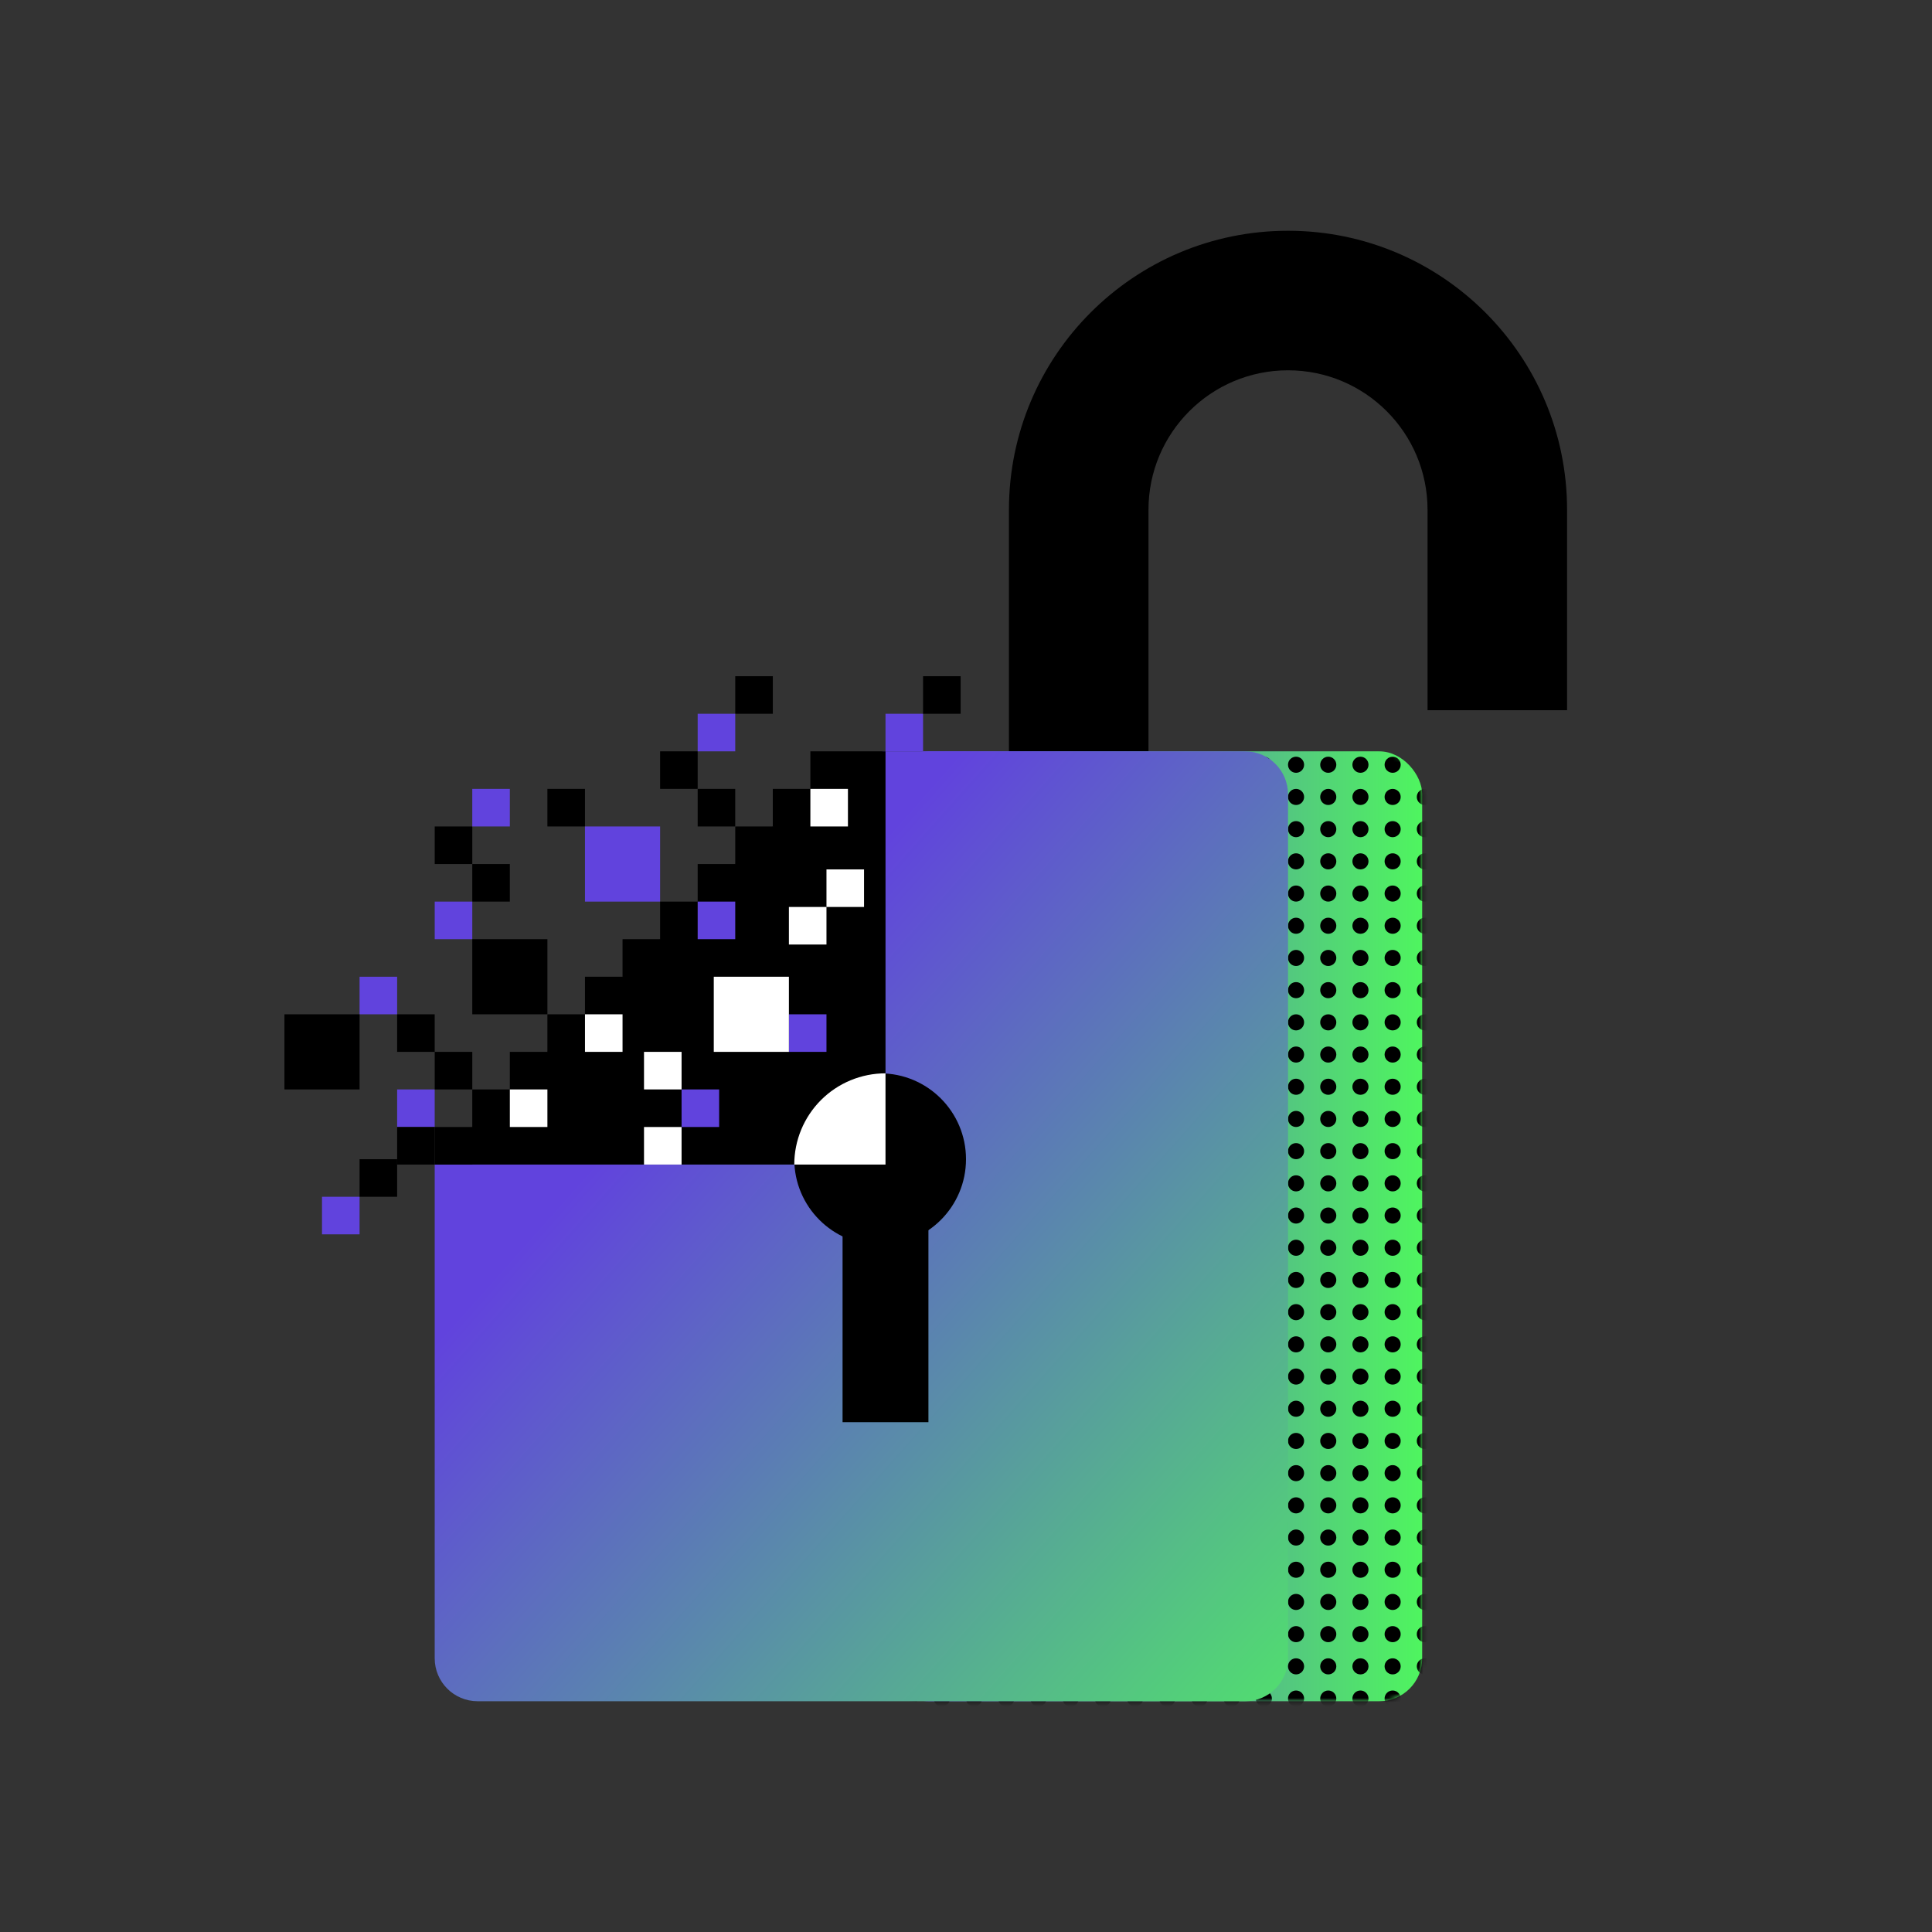 <svg width="450" height="450" viewBox="0 0 450 450" fill="none" xmlns="http://www.w3.org/2000/svg">
<rect x="0" y="0" width="450" height="450" fill="#333333" stroke="none"/>
<path fill-rule="evenodd" clip-rule="evenodd" d="M365.002 118.75C365.002 82.852 335.9 53.75 300.002 53.75C264.103 53.75 235.002 82.852 235.002 118.75V232.5H267.502V118.75C267.502 100.801 282.053 86.25 300.002 86.25C317.951 86.25 332.502 100.801 332.502 118.75V165.417H365.002V118.75Z" fill="black"/>
<rect x="206.254" y="175" width="125" height="221.25" rx="10" fill="url(#paint0_linear_2132_3489)"/>
<mask id="mask0_2132_3489" style="mask-type:alpha" maskUnits="userSpaceOnUse" x="206" y="175" width="126" height="222">
<rect x="206.254" y="175" width="125" height="221.25" rx="10" fill="url(#paint1_linear_2132_3489)"/>
</mask>
<g mask="url(#mask0_2132_3489)">
<circle cx="211.873" cy="178.125" r="1.875" fill="black"/>
<circle cx="211.873" cy="185.625" r="1.875" fill="black"/>
<circle cx="211.873" cy="193.125" r="1.875" fill="black"/>
<circle cx="211.873" cy="200.625" r="1.875" fill="black"/>
<circle cx="211.873" cy="208.125" r="1.875" fill="black"/>
<circle cx="211.873" cy="215.625" r="1.875" fill="black"/>
<circle cx="211.873" cy="223.125" r="1.875" fill="black"/>
<circle cx="211.873" cy="230.625" r="1.875" fill="black"/>
<circle cx="211.873" cy="238.125" r="1.875" fill="black"/>
<circle cx="211.873" cy="245.625" r="1.875" fill="black"/>
<circle cx="211.873" cy="253.125" r="1.875" fill="black"/>
<circle cx="211.873" cy="260.625" r="1.875" fill="black"/>
<circle cx="211.873" cy="268.125" r="1.875" fill="black"/>
<circle cx="211.873" cy="275.625" r="1.875" fill="black"/>
<circle cx="211.873" cy="283.125" r="1.875" fill="black"/>
<circle cx="211.873" cy="290.625" r="1.875" fill="black"/>
<circle cx="211.873" cy="298.125" r="1.875" fill="black"/>
<circle cx="211.873" cy="305.625" r="1.875" fill="black"/>
<circle cx="211.873" cy="313.125" r="1.875" fill="black"/>
<circle cx="211.873" cy="320.625" r="1.875" fill="black"/>
<circle cx="211.873" cy="328.125" r="1.875" fill="black"/>
<circle cx="211.873" cy="335.625" r="1.875" fill="black"/>
<circle cx="211.873" cy="343.125" r="1.875" fill="black"/>
<circle cx="211.873" cy="350.625" r="1.875" fill="black"/>
<circle cx="211.873" cy="358.125" r="1.875" fill="black"/>
<circle cx="211.873" cy="365.625" r="1.875" fill="black"/>
<circle cx="211.873" cy="373.125" r="1.875" fill="black"/>
<circle cx="211.873" cy="380.625" r="1.875" fill="black"/>
<circle cx="211.873" cy="388.125" r="1.875" fill="black"/>
<circle cx="211.873" cy="395.625" r="1.875" fill="black"/>
<circle cx="219.375" cy="178.125" r="1.875" fill="black"/>
<circle cx="219.375" cy="185.625" r="1.875" fill="black"/>
<circle cx="219.375" cy="193.125" r="1.875" fill="black"/>
<circle cx="219.375" cy="200.625" r="1.875" fill="black"/>
<circle cx="219.375" cy="208.125" r="1.875" fill="black"/>
<circle cx="219.375" cy="215.625" r="1.875" fill="black"/>
<circle cx="219.375" cy="223.125" r="1.875" fill="black"/>
<circle cx="219.375" cy="230.625" r="1.875" fill="black"/>
<circle cx="219.375" cy="238.125" r="1.875" fill="black"/>
<circle cx="219.375" cy="245.625" r="1.875" fill="black"/>
<circle cx="219.375" cy="253.125" r="1.875" fill="black"/>
<circle cx="219.375" cy="260.625" r="1.875" fill="black"/>
<circle cx="219.375" cy="268.125" r="1.875" fill="black"/>
<circle cx="219.375" cy="275.625" r="1.875" fill="black"/>
<circle cx="219.375" cy="283.125" r="1.875" fill="black"/>
<circle cx="219.375" cy="290.625" r="1.875" fill="black"/>
<circle cx="219.375" cy="298.125" r="1.875" fill="black"/>
<circle cx="219.375" cy="305.625" r="1.875" fill="black"/>
<circle cx="219.375" cy="313.125" r="1.875" fill="black"/>
<circle cx="219.375" cy="320.625" r="1.875" fill="black"/>
<circle cx="219.375" cy="328.125" r="1.875" fill="black"/>
<circle cx="219.375" cy="335.625" r="1.875" fill="black"/>
<circle cx="219.375" cy="343.125" r="1.875" fill="black"/>
<circle cx="219.375" cy="350.625" r="1.875" fill="black"/>
<circle cx="219.375" cy="358.125" r="1.875" fill="black"/>
<circle cx="219.375" cy="365.625" r="1.875" fill="black"/>
<circle cx="219.375" cy="373.125" r="1.875" fill="black"/>
<circle cx="219.375" cy="380.625" r="1.875" fill="black"/>
<circle cx="219.375" cy="388.125" r="1.875" fill="black"/>
<circle cx="219.375" cy="395.625" r="1.875" fill="black"/>
<circle cx="226.873" cy="178.125" r="1.875" fill="black"/>
<circle cx="226.873" cy="185.625" r="1.875" fill="black"/>
<circle cx="226.873" cy="193.125" r="1.875" fill="black"/>
<circle cx="226.873" cy="200.625" r="1.875" fill="black"/>
<circle cx="226.873" cy="208.125" r="1.875" fill="black"/>
<circle cx="226.873" cy="215.625" r="1.875" fill="black"/>
<circle cx="226.873" cy="223.125" r="1.875" fill="black"/>
<circle cx="226.873" cy="230.625" r="1.875" fill="black"/>
<circle cx="226.873" cy="238.125" r="1.875" fill="black"/>
<circle cx="226.873" cy="245.625" r="1.875" fill="black"/>
<circle cx="226.873" cy="253.125" r="1.875" fill="black"/>
<circle cx="226.873" cy="260.625" r="1.875" fill="black"/>
<circle cx="226.873" cy="268.125" r="1.875" fill="black"/>
<circle cx="226.873" cy="275.625" r="1.875" fill="black"/>
<circle cx="226.873" cy="283.125" r="1.875" fill="black"/>
<circle cx="226.873" cy="290.625" r="1.875" fill="black"/>
<circle cx="226.873" cy="298.125" r="1.875" fill="black"/>
<circle cx="226.873" cy="305.625" r="1.875" fill="black"/>
<circle cx="226.873" cy="313.125" r="1.875" fill="black"/>
<circle cx="226.873" cy="320.625" r="1.875" fill="black"/>
<circle cx="226.873" cy="328.125" r="1.875" fill="black"/>
<circle cx="226.873" cy="335.625" r="1.875" fill="black"/>
<circle cx="226.873" cy="343.125" r="1.875" fill="black"/>
<circle cx="226.873" cy="350.625" r="1.875" fill="black"/>
<circle cx="226.873" cy="358.125" r="1.875" fill="black"/>
<circle cx="226.873" cy="365.625" r="1.875" fill="black"/>
<circle cx="226.873" cy="373.125" r="1.875" fill="black"/>
<circle cx="226.873" cy="380.625" r="1.875" fill="black"/>
<circle cx="226.873" cy="388.125" r="1.875" fill="black"/>
<circle cx="226.873" cy="395.625" r="1.875" fill="black"/>
<circle cx="234.375" cy="178.125" r="1.875" fill="black"/>
<circle cx="234.375" cy="185.625" r="1.875" fill="black"/>
<circle cx="234.375" cy="193.125" r="1.875" fill="black"/>
<circle cx="234.375" cy="200.625" r="1.875" fill="black"/>
<circle cx="234.375" cy="208.125" r="1.875" fill="black"/>
<circle cx="234.375" cy="215.625" r="1.875" fill="black"/>
<circle cx="234.375" cy="223.125" r="1.875" fill="black"/>
<circle cx="234.375" cy="230.625" r="1.875" fill="black"/>
<circle cx="234.375" cy="238.125" r="1.875" fill="black"/>
<circle cx="234.375" cy="245.625" r="1.875" fill="black"/>
<circle cx="234.375" cy="253.125" r="1.875" fill="black"/>
<circle cx="234.375" cy="260.625" r="1.875" fill="black"/>
<circle cx="234.375" cy="268.125" r="1.875" fill="black"/>
<circle cx="234.375" cy="275.625" r="1.875" fill="black"/>
<circle cx="234.375" cy="283.125" r="1.875" fill="black"/>
<circle cx="234.375" cy="290.625" r="1.875" fill="black"/>
<circle cx="234.375" cy="298.125" r="1.875" fill="black"/>
<circle cx="234.375" cy="305.625" r="1.875" fill="black"/>
<circle cx="234.375" cy="313.125" r="1.875" fill="black"/>
<circle cx="234.375" cy="320.625" r="1.875" fill="black"/>
<circle cx="234.375" cy="328.125" r="1.875" fill="black"/>
<circle cx="234.375" cy="335.625" r="1.875" fill="black"/>
<circle cx="234.375" cy="343.125" r="1.875" fill="black"/>
<circle cx="234.375" cy="350.625" r="1.875" fill="black"/>
<circle cx="234.375" cy="358.125" r="1.875" fill="black"/>
<circle cx="234.375" cy="365.625" r="1.875" fill="black"/>
<circle cx="234.375" cy="373.125" r="1.875" fill="black"/>
<circle cx="234.375" cy="380.625" r="1.875" fill="black"/>
<circle cx="234.375" cy="388.125" r="1.875" fill="black"/>
<circle cx="234.375" cy="395.625" r="1.875" fill="black"/>
<circle cx="241.873" cy="178.125" r="1.875" fill="black"/>
<circle cx="241.873" cy="185.625" r="1.875" fill="black"/>
<circle cx="241.873" cy="193.125" r="1.875" fill="black"/>
<circle cx="241.873" cy="200.625" r="1.875" fill="black"/>
<circle cx="241.873" cy="208.125" r="1.875" fill="black"/>
<circle cx="241.873" cy="215.625" r="1.875" fill="black"/>
<circle cx="241.873" cy="223.125" r="1.875" fill="black"/>
<circle cx="241.873" cy="230.625" r="1.875" fill="black"/>
<circle cx="241.873" cy="238.125" r="1.875" fill="black"/>
<circle cx="241.873" cy="245.625" r="1.875" fill="black"/>
<circle cx="241.873" cy="253.125" r="1.875" fill="black"/>
<circle cx="241.873" cy="260.625" r="1.875" fill="black"/>
<circle cx="241.873" cy="268.125" r="1.875" fill="black"/>
<circle cx="241.873" cy="275.625" r="1.875" fill="black"/>
<circle cx="241.873" cy="283.125" r="1.875" fill="black"/>
<circle cx="241.873" cy="290.625" r="1.875" fill="black"/>
<circle cx="241.873" cy="298.125" r="1.875" fill="black"/>
<circle cx="241.873" cy="305.625" r="1.875" fill="black"/>
<circle cx="241.873" cy="313.125" r="1.875" fill="black"/>
<circle cx="241.873" cy="320.625" r="1.875" fill="black"/>
<circle cx="241.873" cy="328.125" r="1.875" fill="black"/>
<circle cx="241.873" cy="335.625" r="1.875" fill="black"/>
<circle cx="241.873" cy="343.125" r="1.875" fill="black"/>
<circle cx="241.873" cy="350.625" r="1.875" fill="black"/>
<circle cx="241.873" cy="358.125" r="1.875" fill="black"/>
<circle cx="241.873" cy="365.625" r="1.875" fill="black"/>
<circle cx="241.873" cy="373.125" r="1.875" fill="black"/>
<circle cx="241.873" cy="380.625" r="1.875" fill="black"/>
<circle cx="241.873" cy="388.125" r="1.875" fill="black"/>
<circle cx="241.873" cy="395.625" r="1.875" fill="black"/>
<circle cx="249.375" cy="178.125" r="1.875" fill="black"/>
<circle cx="249.375" cy="185.625" r="1.875" fill="black"/>
<circle cx="249.375" cy="193.125" r="1.875" fill="black"/>
<circle cx="249.375" cy="200.625" r="1.875" fill="black"/>
<circle cx="249.375" cy="208.125" r="1.875" fill="black"/>
<circle cx="249.375" cy="215.625" r="1.875" fill="black"/>
<circle cx="249.375" cy="223.125" r="1.875" fill="black"/>
<circle cx="249.375" cy="230.625" r="1.875" fill="black"/>
<circle cx="249.375" cy="238.125" r="1.875" fill="black"/>
<circle cx="249.375" cy="245.625" r="1.875" fill="black"/>
<circle cx="249.375" cy="253.125" r="1.875" fill="black"/>
<circle cx="249.375" cy="260.625" r="1.875" fill="black"/>
<circle cx="249.375" cy="268.125" r="1.875" fill="black"/>
<circle cx="249.375" cy="275.625" r="1.875" fill="black"/>
<circle cx="249.375" cy="283.125" r="1.875" fill="black"/>
<circle cx="249.375" cy="290.625" r="1.875" fill="black"/>
<circle cx="249.375" cy="298.125" r="1.875" fill="black"/>
<circle cx="249.375" cy="305.625" r="1.875" fill="black"/>
<circle cx="249.375" cy="313.125" r="1.875" fill="black"/>
<circle cx="249.375" cy="320.625" r="1.875" fill="black"/>
<circle cx="249.375" cy="328.125" r="1.875" fill="black"/>
<circle cx="249.375" cy="335.625" r="1.875" fill="black"/>
<circle cx="249.375" cy="343.125" r="1.875" fill="black"/>
<circle cx="249.375" cy="350.625" r="1.875" fill="black"/>
<circle cx="249.375" cy="358.125" r="1.875" fill="black"/>
<circle cx="249.375" cy="365.625" r="1.875" fill="black"/>
<circle cx="249.375" cy="373.125" r="1.875" fill="black"/>
<circle cx="249.375" cy="380.625" r="1.875" fill="black"/>
<circle cx="249.375" cy="388.125" r="1.875" fill="black"/>
<circle cx="249.375" cy="395.625" r="1.875" fill="black"/>
<circle cx="256.875" cy="178.125" r="1.875" fill="black"/>
<circle cx="256.875" cy="185.625" r="1.875" fill="black"/>
<circle cx="256.875" cy="193.125" r="1.875" fill="black"/>
<circle cx="256.875" cy="200.625" r="1.875" fill="black"/>
<circle cx="256.875" cy="208.125" r="1.875" fill="black"/>
<circle cx="256.875" cy="215.625" r="1.875" fill="black"/>
<circle cx="256.875" cy="223.125" r="1.875" fill="black"/>
<circle cx="256.875" cy="230.625" r="1.875" fill="black"/>
<circle cx="256.875" cy="238.125" r="1.875" fill="black"/>
<circle cx="256.875" cy="245.625" r="1.875" fill="black"/>
<circle cx="256.875" cy="253.125" r="1.875" fill="black"/>
<circle cx="256.875" cy="260.625" r="1.875" fill="black"/>
<circle cx="256.875" cy="268.125" r="1.875" fill="black"/>
<circle cx="256.875" cy="275.625" r="1.875" fill="black"/>
<circle cx="256.875" cy="283.125" r="1.875" fill="black"/>
<circle cx="256.875" cy="290.625" r="1.875" fill="black"/>
<circle cx="256.875" cy="298.125" r="1.875" fill="black"/>
<circle cx="256.875" cy="305.625" r="1.875" fill="black"/>
<circle cx="256.875" cy="313.125" r="1.875" fill="black"/>
<circle cx="256.875" cy="320.625" r="1.875" fill="black"/>
<circle cx="256.875" cy="328.125" r="1.875" fill="black"/>
<circle cx="256.875" cy="335.625" r="1.875" fill="black"/>
<circle cx="256.875" cy="343.125" r="1.875" fill="black"/>
<circle cx="256.875" cy="350.625" r="1.875" fill="black"/>
<circle cx="256.875" cy="358.125" r="1.875" fill="black"/>
<circle cx="256.875" cy="365.625" r="1.875" fill="black"/>
<circle cx="256.875" cy="373.125" r="1.875" fill="black"/>
<circle cx="256.875" cy="380.625" r="1.875" fill="black"/>
<circle cx="256.875" cy="388.125" r="1.875" fill="black"/>
<circle cx="256.875" cy="395.625" r="1.875" fill="black"/>
<circle cx="264.375" cy="178.125" r="1.875" fill="black"/>
<circle cx="264.375" cy="185.625" r="1.875" fill="black"/>
<circle cx="264.375" cy="193.125" r="1.875" fill="black"/>
<circle cx="264.375" cy="200.625" r="1.875" fill="black"/>
<circle cx="264.375" cy="208.125" r="1.875" fill="black"/>
<circle cx="264.375" cy="215.625" r="1.875" fill="black"/>
<circle cx="264.375" cy="223.125" r="1.875" fill="black"/>
<circle cx="264.375" cy="230.625" r="1.875" fill="black"/>
<circle cx="264.375" cy="238.125" r="1.875" fill="black"/>
<circle cx="264.375" cy="245.625" r="1.875" fill="black"/>
<circle cx="264.375" cy="253.125" r="1.875" fill="black"/>
<circle cx="264.375" cy="260.625" r="1.875" fill="black"/>
<circle cx="264.375" cy="268.125" r="1.875" fill="black"/>
<circle cx="264.375" cy="275.625" r="1.875" fill="black"/>
<circle cx="264.375" cy="283.125" r="1.875" fill="black"/>
<circle cx="264.375" cy="290.625" r="1.875" fill="black"/>
<circle cx="264.375" cy="298.125" r="1.875" fill="black"/>
<circle cx="264.375" cy="305.625" r="1.875" fill="black"/>
<circle cx="264.375" cy="313.125" r="1.875" fill="black"/>
<circle cx="264.375" cy="320.625" r="1.875" fill="black"/>
<circle cx="264.375" cy="328.125" r="1.875" fill="black"/>
<circle cx="264.375" cy="335.625" r="1.875" fill="black"/>
<circle cx="264.375" cy="343.125" r="1.875" fill="black"/>
<circle cx="264.375" cy="350.625" r="1.875" fill="black"/>
<circle cx="264.375" cy="358.125" r="1.875" fill="black"/>
<circle cx="264.375" cy="365.625" r="1.875" fill="black"/>
<circle cx="264.375" cy="373.125" r="1.875" fill="black"/>
<circle cx="264.375" cy="380.625" r="1.875" fill="black"/>
<circle cx="264.375" cy="388.125" r="1.875" fill="black"/>
<circle cx="264.375" cy="395.625" r="1.875" fill="black"/>
<circle cx="271.875" cy="178.125" r="1.875" fill="black"/>
<circle cx="271.875" cy="185.625" r="1.875" fill="black"/>
<circle cx="271.875" cy="193.125" r="1.875" fill="black"/>
<circle cx="271.875" cy="200.625" r="1.875" fill="black"/>
<circle cx="271.875" cy="208.125" r="1.875" fill="black"/>
<circle cx="271.875" cy="215.625" r="1.875" fill="black"/>
<circle cx="271.875" cy="223.125" r="1.875" fill="black"/>
<circle cx="271.875" cy="230.625" r="1.875" fill="black"/>
<circle cx="271.875" cy="238.125" r="1.875" fill="black"/>
<circle cx="271.875" cy="245.625" r="1.875" fill="black"/>
<circle cx="271.875" cy="253.125" r="1.875" fill="black"/>
<circle cx="271.875" cy="260.625" r="1.875" fill="black"/>
<circle cx="271.875" cy="268.125" r="1.875" fill="black"/>
<circle cx="271.875" cy="275.625" r="1.875" fill="black"/>
<circle cx="271.875" cy="283.125" r="1.875" fill="black"/>
<circle cx="271.875" cy="290.625" r="1.875" fill="black"/>
<circle cx="271.875" cy="298.125" r="1.875" fill="black"/>
<circle cx="271.875" cy="305.625" r="1.875" fill="black"/>
<circle cx="271.875" cy="313.125" r="1.875" fill="black"/>
<circle cx="271.875" cy="320.625" r="1.875" fill="black"/>
<circle cx="271.875" cy="328.125" r="1.875" fill="black"/>
<circle cx="271.875" cy="335.625" r="1.875" fill="black"/>
<circle cx="271.875" cy="343.125" r="1.875" fill="black"/>
<circle cx="271.875" cy="350.625" r="1.875" fill="black"/>
<circle cx="271.875" cy="358.125" r="1.875" fill="black"/>
<circle cx="271.875" cy="365.625" r="1.875" fill="black"/>
<circle cx="271.875" cy="373.125" r="1.875" fill="black"/>
<circle cx="271.875" cy="380.625" r="1.875" fill="black"/>
<circle cx="271.875" cy="388.125" r="1.875" fill="black"/>
<circle cx="271.875" cy="395.625" r="1.875" fill="black"/>
<circle cx="279.377" cy="178.125" r="1.875" fill="black"/>
<circle cx="279.377" cy="185.625" r="1.875" fill="black"/>
<circle cx="279.377" cy="193.125" r="1.875" fill="black"/>
<circle cx="279.377" cy="200.625" r="1.875" fill="black"/>
<circle cx="279.377" cy="208.125" r="1.875" fill="black"/>
<circle cx="279.377" cy="215.625" r="1.875" fill="black"/>
<circle cx="279.377" cy="223.125" r="1.875" fill="black"/>
<circle cx="279.377" cy="230.625" r="1.875" fill="black"/>
<circle cx="279.377" cy="238.125" r="1.875" fill="black"/>
<circle cx="279.377" cy="245.625" r="1.875" fill="black"/>
<circle cx="279.377" cy="253.125" r="1.875" fill="black"/>
<circle cx="279.377" cy="260.625" r="1.875" fill="black"/>
<circle cx="279.377" cy="268.125" r="1.875" fill="black"/>
<circle cx="279.377" cy="275.625" r="1.875" fill="black"/>
<circle cx="279.377" cy="283.125" r="1.875" fill="black"/>
<circle cx="279.377" cy="290.625" r="1.875" fill="black"/>
<circle cx="279.377" cy="298.125" r="1.875" fill="black"/>
<circle cx="279.377" cy="305.625" r="1.875" fill="black"/>
<circle cx="279.377" cy="313.125" r="1.875" fill="black"/>
<circle cx="279.377" cy="320.625" r="1.875" fill="black"/>
<circle cx="279.377" cy="328.125" r="1.875" fill="black"/>
<circle cx="279.377" cy="335.625" r="1.875" fill="black"/>
<circle cx="279.377" cy="343.125" r="1.875" fill="black"/>
<circle cx="279.377" cy="350.625" r="1.875" fill="black"/>
<circle cx="279.377" cy="358.125" r="1.875" fill="black"/>
<circle cx="279.377" cy="365.625" r="1.875" fill="black"/>
<circle cx="279.377" cy="373.125" r="1.875" fill="black"/>
<circle cx="279.377" cy="380.625" r="1.875" fill="black"/>
<circle cx="279.377" cy="388.125" r="1.875" fill="black"/>
<circle cx="279.377" cy="395.625" r="1.875" fill="black"/>
<circle cx="286.873" cy="178.125" r="1.875" fill="black"/>
<circle cx="286.873" cy="185.625" r="1.875" fill="black"/>
<circle cx="286.873" cy="193.125" r="1.875" fill="black"/>
<circle cx="286.873" cy="200.625" r="1.875" fill="black"/>
<circle cx="286.873" cy="208.125" r="1.875" fill="black"/>
<circle cx="286.873" cy="215.625" r="1.875" fill="black"/>
<circle cx="286.873" cy="223.125" r="1.875" fill="black"/>
<circle cx="286.873" cy="230.625" r="1.875" fill="black"/>
<circle cx="286.873" cy="238.125" r="1.875" fill="black"/>
<circle cx="286.873" cy="245.625" r="1.875" fill="black"/>
<circle cx="286.873" cy="253.125" r="1.875" fill="black"/>
<circle cx="286.873" cy="260.625" r="1.875" fill="black"/>
<circle cx="286.873" cy="268.125" r="1.875" fill="black"/>
<circle cx="286.873" cy="275.625" r="1.875" fill="black"/>
<circle cx="286.873" cy="283.125" r="1.875" fill="black"/>
<circle cx="286.873" cy="290.625" r="1.875" fill="black"/>
<circle cx="286.873" cy="298.125" r="1.875" fill="black"/>
<circle cx="286.873" cy="305.625" r="1.875" fill="black"/>
<circle cx="286.873" cy="313.125" r="1.875" fill="black"/>
<circle cx="286.873" cy="320.625" r="1.875" fill="black"/>
<circle cx="286.873" cy="328.125" r="1.875" fill="black"/>
<circle cx="286.873" cy="335.625" r="1.875" fill="black"/>
<circle cx="286.873" cy="343.125" r="1.875" fill="black"/>
<circle cx="286.873" cy="350.625" r="1.875" fill="black"/>
<circle cx="286.873" cy="358.125" r="1.875" fill="black"/>
<circle cx="286.873" cy="365.625" r="1.875" fill="black"/>
<circle cx="286.873" cy="373.125" r="1.875" fill="black"/>
<circle cx="286.873" cy="380.625" r="1.875" fill="black"/>
<circle cx="286.873" cy="388.125" r="1.875" fill="black"/>
<circle cx="286.873" cy="395.625" r="1.875" fill="black"/>
<circle cx="294.377" cy="178.125" r="1.875" fill="black"/>
<circle cx="294.377" cy="185.625" r="1.875" fill="black"/>
<circle cx="294.377" cy="193.125" r="1.875" fill="black"/>
<circle cx="294.377" cy="200.625" r="1.875" fill="black"/>
<circle cx="294.377" cy="208.125" r="1.875" fill="black"/>
<circle cx="294.377" cy="215.625" r="1.875" fill="black"/>
<circle cx="294.377" cy="223.125" r="1.875" fill="black"/>
<circle cx="294.377" cy="230.625" r="1.875" fill="black"/>
<circle cx="294.377" cy="238.125" r="1.875" fill="black"/>
<circle cx="294.377" cy="245.625" r="1.875" fill="black"/>
<circle cx="294.377" cy="253.125" r="1.875" fill="black"/>
<circle cx="294.377" cy="260.625" r="1.875" fill="black"/>
<circle cx="294.377" cy="268.125" r="1.875" fill="black"/>
<circle cx="294.377" cy="275.625" r="1.875" fill="black"/>
<circle cx="294.377" cy="283.125" r="1.875" fill="black"/>
<circle cx="294.377" cy="290.625" r="1.875" fill="black"/>
<circle cx="294.377" cy="298.125" r="1.875" fill="black"/>
<circle cx="294.377" cy="305.625" r="1.875" fill="black"/>
<circle cx="294.377" cy="313.125" r="1.875" fill="black"/>
<circle cx="294.377" cy="320.625" r="1.875" fill="black"/>
<circle cx="294.377" cy="328.125" r="1.875" fill="black"/>
<circle cx="294.377" cy="335.625" r="1.875" fill="black"/>
<circle cx="294.377" cy="343.125" r="1.875" fill="black"/>
<circle cx="294.377" cy="350.625" r="1.875" fill="black"/>
<circle cx="294.377" cy="358.125" r="1.875" fill="black"/>
<circle cx="294.377" cy="365.625" r="1.875" fill="black"/>
<circle cx="294.377" cy="373.125" r="1.875" fill="black"/>
<circle cx="294.377" cy="380.625" r="1.875" fill="black"/>
<circle cx="294.377" cy="388.125" r="1.875" fill="black"/>
<circle cx="294.377" cy="395.625" r="1.875" fill="black"/>
<circle cx="301.875" cy="178.125" r="1.875" fill="black"/>
<circle cx="301.875" cy="185.625" r="1.875" fill="black"/>
<circle cx="301.875" cy="193.125" r="1.875" fill="black"/>
<circle cx="301.875" cy="200.625" r="1.875" fill="black"/>
<circle cx="301.875" cy="208.125" r="1.875" fill="black"/>
<circle cx="301.875" cy="215.625" r="1.875" fill="black"/>
<circle cx="301.875" cy="223.125" r="1.875" fill="black"/>
<circle cx="301.875" cy="230.625" r="1.875" fill="black"/>
<circle cx="301.875" cy="238.125" r="1.875" fill="black"/>
<circle cx="301.875" cy="245.625" r="1.875" fill="black"/>
<circle cx="301.875" cy="253.125" r="1.875" fill="black"/>
<circle cx="301.875" cy="260.625" r="1.875" fill="black"/>
<circle cx="301.875" cy="268.125" r="1.875" fill="black"/>
<circle cx="301.875" cy="275.625" r="1.875" fill="black"/>
<circle cx="301.875" cy="283.125" r="1.875" fill="black"/>
<circle cx="301.875" cy="290.625" r="1.875" fill="black"/>
<circle cx="301.875" cy="298.125" r="1.875" fill="black"/>
<circle cx="301.875" cy="305.625" r="1.875" fill="black"/>
<circle cx="301.875" cy="313.125" r="1.875" fill="black"/>
<circle cx="301.875" cy="320.625" r="1.875" fill="black"/>
<circle cx="301.875" cy="328.125" r="1.875" fill="black"/>
<circle cx="301.875" cy="335.625" r="1.875" fill="black"/>
<circle cx="301.875" cy="343.125" r="1.875" fill="black"/>
<circle cx="301.875" cy="350.625" r="1.875" fill="black"/>
<circle cx="301.875" cy="358.125" r="1.875" fill="black"/>
<circle cx="301.875" cy="365.625" r="1.875" fill="black"/>
<circle cx="301.875" cy="373.125" r="1.875" fill="black"/>
<circle cx="301.875" cy="380.625" r="1.875" fill="black"/>
<circle cx="301.875" cy="388.125" r="1.875" fill="black"/>
<circle cx="301.875" cy="395.625" r="1.875" fill="black"/>
<circle cx="309.377" cy="178.125" r="1.875" fill="black"/>
<circle cx="309.377" cy="185.625" r="1.875" fill="black"/>
<circle cx="309.377" cy="193.125" r="1.875" fill="black"/>
<circle cx="309.377" cy="200.625" r="1.875" fill="black"/>
<circle cx="309.377" cy="208.125" r="1.875" fill="black"/>
<circle cx="309.377" cy="215.625" r="1.875" fill="black"/>
<circle cx="309.377" cy="223.125" r="1.875" fill="black"/>
<circle cx="309.377" cy="230.625" r="1.875" fill="black"/>
<circle cx="309.377" cy="238.125" r="1.875" fill="black"/>
<circle cx="309.377" cy="245.625" r="1.875" fill="black"/>
<circle cx="309.377" cy="253.125" r="1.875" fill="black"/>
<circle cx="309.377" cy="260.625" r="1.875" fill="black"/>
<circle cx="309.377" cy="268.125" r="1.875" fill="black"/>
<circle cx="309.377" cy="275.625" r="1.875" fill="black"/>
<circle cx="309.377" cy="283.125" r="1.875" fill="black"/>
<circle cx="309.377" cy="290.625" r="1.875" fill="black"/>
<circle cx="309.377" cy="298.125" r="1.875" fill="black"/>
<circle cx="309.377" cy="305.625" r="1.875" fill="black"/>
<circle cx="309.377" cy="313.125" r="1.875" fill="black"/>
<circle cx="309.377" cy="320.625" r="1.875" fill="black"/>
<circle cx="309.377" cy="328.125" r="1.875" fill="black"/>
<circle cx="309.377" cy="335.625" r="1.875" fill="black"/>
<circle cx="309.377" cy="343.125" r="1.875" fill="black"/>
<circle cx="309.377" cy="350.625" r="1.875" fill="black"/>
<circle cx="309.377" cy="358.125" r="1.875" fill="black"/>
<circle cx="309.377" cy="365.625" r="1.875" fill="black"/>
<circle cx="309.377" cy="373.125" r="1.875" fill="black"/>
<circle cx="309.377" cy="380.625" r="1.875" fill="black"/>
<circle cx="309.377" cy="388.125" r="1.875" fill="black"/>
<circle cx="309.377" cy="395.625" r="1.875" fill="black"/>
<circle cx="316.875" cy="178.125" r="1.875" fill="black"/>
<circle cx="316.875" cy="185.625" r="1.875" fill="black"/>
<circle cx="316.875" cy="193.125" r="1.875" fill="black"/>
<circle cx="316.875" cy="200.625" r="1.875" fill="black"/>
<circle cx="316.875" cy="208.125" r="1.875" fill="black"/>
<circle cx="316.875" cy="215.625" r="1.875" fill="black"/>
<circle cx="316.875" cy="223.125" r="1.875" fill="black"/>
<circle cx="316.875" cy="230.625" r="1.875" fill="black"/>
<circle cx="316.875" cy="238.125" r="1.875" fill="black"/>
<circle cx="316.875" cy="245.625" r="1.875" fill="black"/>
<circle cx="316.875" cy="253.125" r="1.875" fill="black"/>
<circle cx="316.875" cy="260.625" r="1.875" fill="black"/>
<circle cx="316.875" cy="268.125" r="1.875" fill="black"/>
<circle cx="316.875" cy="275.625" r="1.875" fill="black"/>
<circle cx="316.875" cy="283.125" r="1.875" fill="black"/>
<circle cx="316.875" cy="290.625" r="1.875" fill="black"/>
<circle cx="316.875" cy="298.125" r="1.875" fill="black"/>
<circle cx="316.875" cy="305.625" r="1.875" fill="black"/>
<circle cx="316.875" cy="313.125" r="1.875" fill="black"/>
<circle cx="316.875" cy="320.625" r="1.875" fill="black"/>
<circle cx="316.875" cy="328.125" r="1.875" fill="black"/>
<circle cx="316.875" cy="335.625" r="1.875" fill="black"/>
<circle cx="316.875" cy="343.125" r="1.875" fill="black"/>
<circle cx="316.875" cy="350.625" r="1.875" fill="black"/>
<circle cx="316.875" cy="358.125" r="1.875" fill="black"/>
<circle cx="316.875" cy="365.625" r="1.875" fill="black"/>
<circle cx="316.875" cy="373.125" r="1.875" fill="black"/>
<circle cx="316.875" cy="380.625" r="1.875" fill="black"/>
<circle cx="316.875" cy="388.125" r="1.875" fill="black"/>
<circle cx="316.875" cy="395.625" r="1.875" fill="black"/>
<circle cx="324.373" cy="178.125" r="1.875" fill="black"/>
<circle cx="324.373" cy="185.625" r="1.875" fill="black"/>
<circle cx="324.373" cy="193.125" r="1.875" fill="black"/>
<circle cx="324.373" cy="200.625" r="1.875" fill="black"/>
<circle cx="324.373" cy="208.125" r="1.875" fill="black"/>
<circle cx="324.373" cy="215.625" r="1.875" fill="black"/>
<circle cx="324.373" cy="223.125" r="1.875" fill="black"/>
<circle cx="324.373" cy="230.625" r="1.875" fill="black"/>
<circle cx="324.373" cy="238.125" r="1.875" fill="black"/>
<circle cx="324.373" cy="245.625" r="1.875" fill="black"/>
<circle cx="324.373" cy="253.125" r="1.875" fill="black"/>
<circle cx="324.373" cy="260.625" r="1.875" fill="black"/>
<circle cx="324.373" cy="268.125" r="1.875" fill="black"/>
<circle cx="324.373" cy="275.625" r="1.875" fill="black"/>
<circle cx="324.373" cy="283.125" r="1.875" fill="black"/>
<circle cx="324.373" cy="290.625" r="1.875" fill="black"/>
<circle cx="324.373" cy="298.125" r="1.875" fill="black"/>
<circle cx="324.373" cy="305.625" r="1.875" fill="black"/>
<circle cx="324.373" cy="313.125" r="1.875" fill="black"/>
<circle cx="324.373" cy="320.625" r="1.875" fill="black"/>
<circle cx="324.373" cy="328.125" r="1.875" fill="black"/>
<circle cx="324.373" cy="335.625" r="1.875" fill="black"/>
<circle cx="324.373" cy="343.125" r="1.875" fill="black"/>
<circle cx="324.373" cy="350.625" r="1.875" fill="black"/>
<circle cx="324.373" cy="358.125" r="1.875" fill="black"/>
<circle cx="324.373" cy="365.625" r="1.875" fill="black"/>
<circle cx="324.373" cy="373.125" r="1.875" fill="black"/>
<circle cx="324.373" cy="380.625" r="1.875" fill="black"/>
<circle cx="324.373" cy="388.125" r="1.875" fill="black"/>
<circle cx="324.373" cy="395.625" r="1.875" fill="black"/>
<circle cx="331.875" cy="178.125" r="1.875" fill="black"/>
<circle cx="331.875" cy="185.625" r="1.875" fill="black"/>
<circle cx="331.875" cy="193.125" r="1.875" fill="black"/>
<circle cx="331.875" cy="200.625" r="1.875" fill="black"/>
<circle cx="331.875" cy="208.125" r="1.875" fill="black"/>
<circle cx="331.875" cy="215.625" r="1.875" fill="black"/>
<circle cx="331.875" cy="223.125" r="1.875" fill="black"/>
<circle cx="331.875" cy="230.625" r="1.875" fill="black"/>
<circle cx="331.875" cy="238.125" r="1.875" fill="black"/>
<circle cx="331.875" cy="245.625" r="1.875" fill="black"/>
<circle cx="331.875" cy="253.125" r="1.875" fill="black"/>
<circle cx="331.875" cy="260.625" r="1.875" fill="black"/>
<circle cx="331.875" cy="268.125" r="1.875" fill="black"/>
<circle cx="331.875" cy="275.625" r="1.875" fill="black"/>
<circle cx="331.875" cy="283.125" r="1.875" fill="black"/>
<circle cx="331.875" cy="290.625" r="1.875" fill="black"/>
<circle cx="331.875" cy="298.125" r="1.875" fill="black"/>
<circle cx="331.875" cy="305.625" r="1.875" fill="black"/>
<circle cx="331.875" cy="313.125" r="1.875" fill="black"/>
<circle cx="331.875" cy="320.625" r="1.875" fill="black"/>
<circle cx="331.875" cy="328.125" r="1.875" fill="black"/>
<circle cx="331.875" cy="335.625" r="1.875" fill="black"/>
<circle cx="331.875" cy="343.125" r="1.875" fill="black"/>
<circle cx="331.875" cy="350.625" r="1.875" fill="black"/>
<circle cx="331.875" cy="358.125" r="1.875" fill="black"/>
<circle cx="331.875" cy="365.625" r="1.875" fill="black"/>
<circle cx="331.875" cy="373.125" r="1.875" fill="black"/>
<circle cx="331.875" cy="380.625" r="1.875" fill="black"/>
<circle cx="331.875" cy="388.125" r="1.875" fill="black"/>
<circle cx="331.875" cy="395.625" r="1.875" fill="black"/>
</g>
<path d="M151.252 225L205.627 175H290.002C295.525 175 300.002 179.477 300.002 185V386.25C300.002 391.773 295.525 396.25 290.002 396.25H111.252C105.729 396.25 101.252 391.773 101.252 386.25V271.25L151.252 225Z" fill="url(#paint2_linear_2132_3489)"/>
<circle cx="205" cy="270" r="20" fill="black"/>
<rect x="196.25" y="281.25" width="20" height="50" fill="black"/>
<path d="M153.754 218.75L180.004 192.5L197.504 175H206.254V271.25H101.254L153.754 218.75Z" fill="black"/>
<rect x="150.002" y="245" width="8.75" height="8.75" fill="white"/>
<rect x="183.752" y="236.25" width="8.75" height="8.75" fill="#6143DD"/>
<rect x="127.502" y="183.75" width="8.75" height="8.75" fill="black"/>
<rect x="162.502" y="183.75" width="8.75" height="8.75" fill="black"/>
<rect x="92.5" y="253.75" width="8.75" height="8.75" fill="#6143DD"/>
<rect x="75.002" y="278.75" width="8.75" height="8.75" fill="#6143DD"/>
<rect x="206.25" y="166.25" width="8.75" height="8.75" fill="#6143DD"/>
<rect x="110.002" y="201.25" width="8.75" height="8.75" fill="black"/>
<rect x="153.752" y="175" width="8.75" height="8.75" fill="black"/>
<rect x="101.254" y="245" width="8.75" height="8.75" fill="black"/>
<rect x="92.5" y="236.25" width="8.75" height="8.75" fill="black"/>
<rect x="83.752" y="227.5" width="8.75" height="8.75" fill="#6143DD"/>
<rect x="101.254" y="192.5" width="8.75" height="8.75" fill="black"/>
<rect x="171.254" y="157.5" width="8.75" height="8.75" fill="black"/>
<rect x="162.502" y="166.25" width="8.75" height="8.75" fill="#6143DD"/>
<rect x="110.002" y="183.75" width="8.75" height="8.75" fill="#6143DD"/>
<rect x="101.254" y="210" width="8.75" height="8.75" fill="#6143DD"/>
<rect x="183.752" y="211.25" width="8.75" height="8.75" fill="white"/>
<rect x="158.752" y="253.75" width="8.75" height="8.75" fill="#6143DD"/>
<rect x="150.002" y="262.5" width="8.75" height="8.75" fill="white"/>
<rect x="192.502" y="202.5" width="8.75" height="8.75" fill="white"/>
<rect x="166.252" y="227.5" width="17.5" height="17.5" fill="white"/>
<rect x="136.252" y="192.5" width="17.5" height="17.5" fill="#6143DD"/>
<rect x="110.002" y="218.75" width="17.5" height="17.5" fill="black"/>
<rect x="66.252" y="236.25" width="17.5" height="17.5" fill="black"/>
<rect x="101.254" y="262.5" width="8.75" height="8.75" fill="black"/>
<rect x="92.5" y="262.5" width="8.75" height="8.75" fill="black"/>
<rect x="83.752" y="270" width="8.75" height="8.75" fill="black"/>
<rect x="153.752" y="210" width="8.75" height="8.75" fill="black"/>
<rect x="110.002" y="253.75" width="8.75" height="8.75" fill="black"/>
<rect x="162.502" y="201.25" width="8.75" height="8.75" fill="black"/>
<rect x="118.752" y="245" width="8.75" height="8.75" fill="black"/>
<rect x="171.254" y="192.5" width="8.75" height="8.75" fill="black"/>
<rect x="127.502" y="236.25" width="8.75" height="8.75" fill="black"/>
<rect x="180.002" y="183.75" width="8.75" height="8.75" fill="black"/>
<rect x="136.252" y="227.5" width="8.75" height="8.75" fill="black"/>
<rect x="188.752" y="175" width="8.75" height="8.75" fill="black"/>
<rect x="215.002" y="157.5" width="8.75" height="8.75" fill="black"/>
<rect x="145" y="218.75" width="8.75" height="8.75" fill="black"/>
<rect x="136.252" y="236.25" width="8.75" height="8.75" fill="white"/>
<rect x="188.752" y="183.75" width="8.75" height="8.75" fill="white"/>
<rect x="162.502" y="210" width="8.75" height="8.75" fill="#6143DD"/>
<rect x="118.752" y="253.75" width="8.75" height="8.75" fill="white"/>
<path d="M185 271.25C185 268.459 185.55 265.696 186.618 263.118C187.685 260.54 189.251 258.197 191.224 256.224C193.197 254.251 195.54 252.685 198.118 251.618C200.696 250.55 203.459 250 206.25 250L206.25 271.25L185 271.25Z" fill="white"/>
<defs>
<linearGradient id="paint0_linear_2132_3489" x1="207.943" y1="285.625" x2="331.254" y2="285.625" gradientUnits="userSpaceOnUse">
<stop stop-color="#6143DD"/>
<stop offset="1" stop-color="#4FF55F"/>
</linearGradient>
<linearGradient id="paint1_linear_2132_3489" x1="207.943" y1="285.625" x2="331.254" y2="285.625" gradientUnits="userSpaceOnUse">
<stop stop-color="#8000FF"/>
<stop offset="1" stop-color="#FF53F8"/>
</linearGradient>
<linearGradient id="paint2_linear_2132_3489" x1="166" y1="240" x2="341.5" y2="396" gradientUnits="userSpaceOnUse">
<stop stop-color="#6143DD"/>
<stop offset="1" stop-color="#4FF55F"/>
</linearGradient>
</defs>
</svg>
